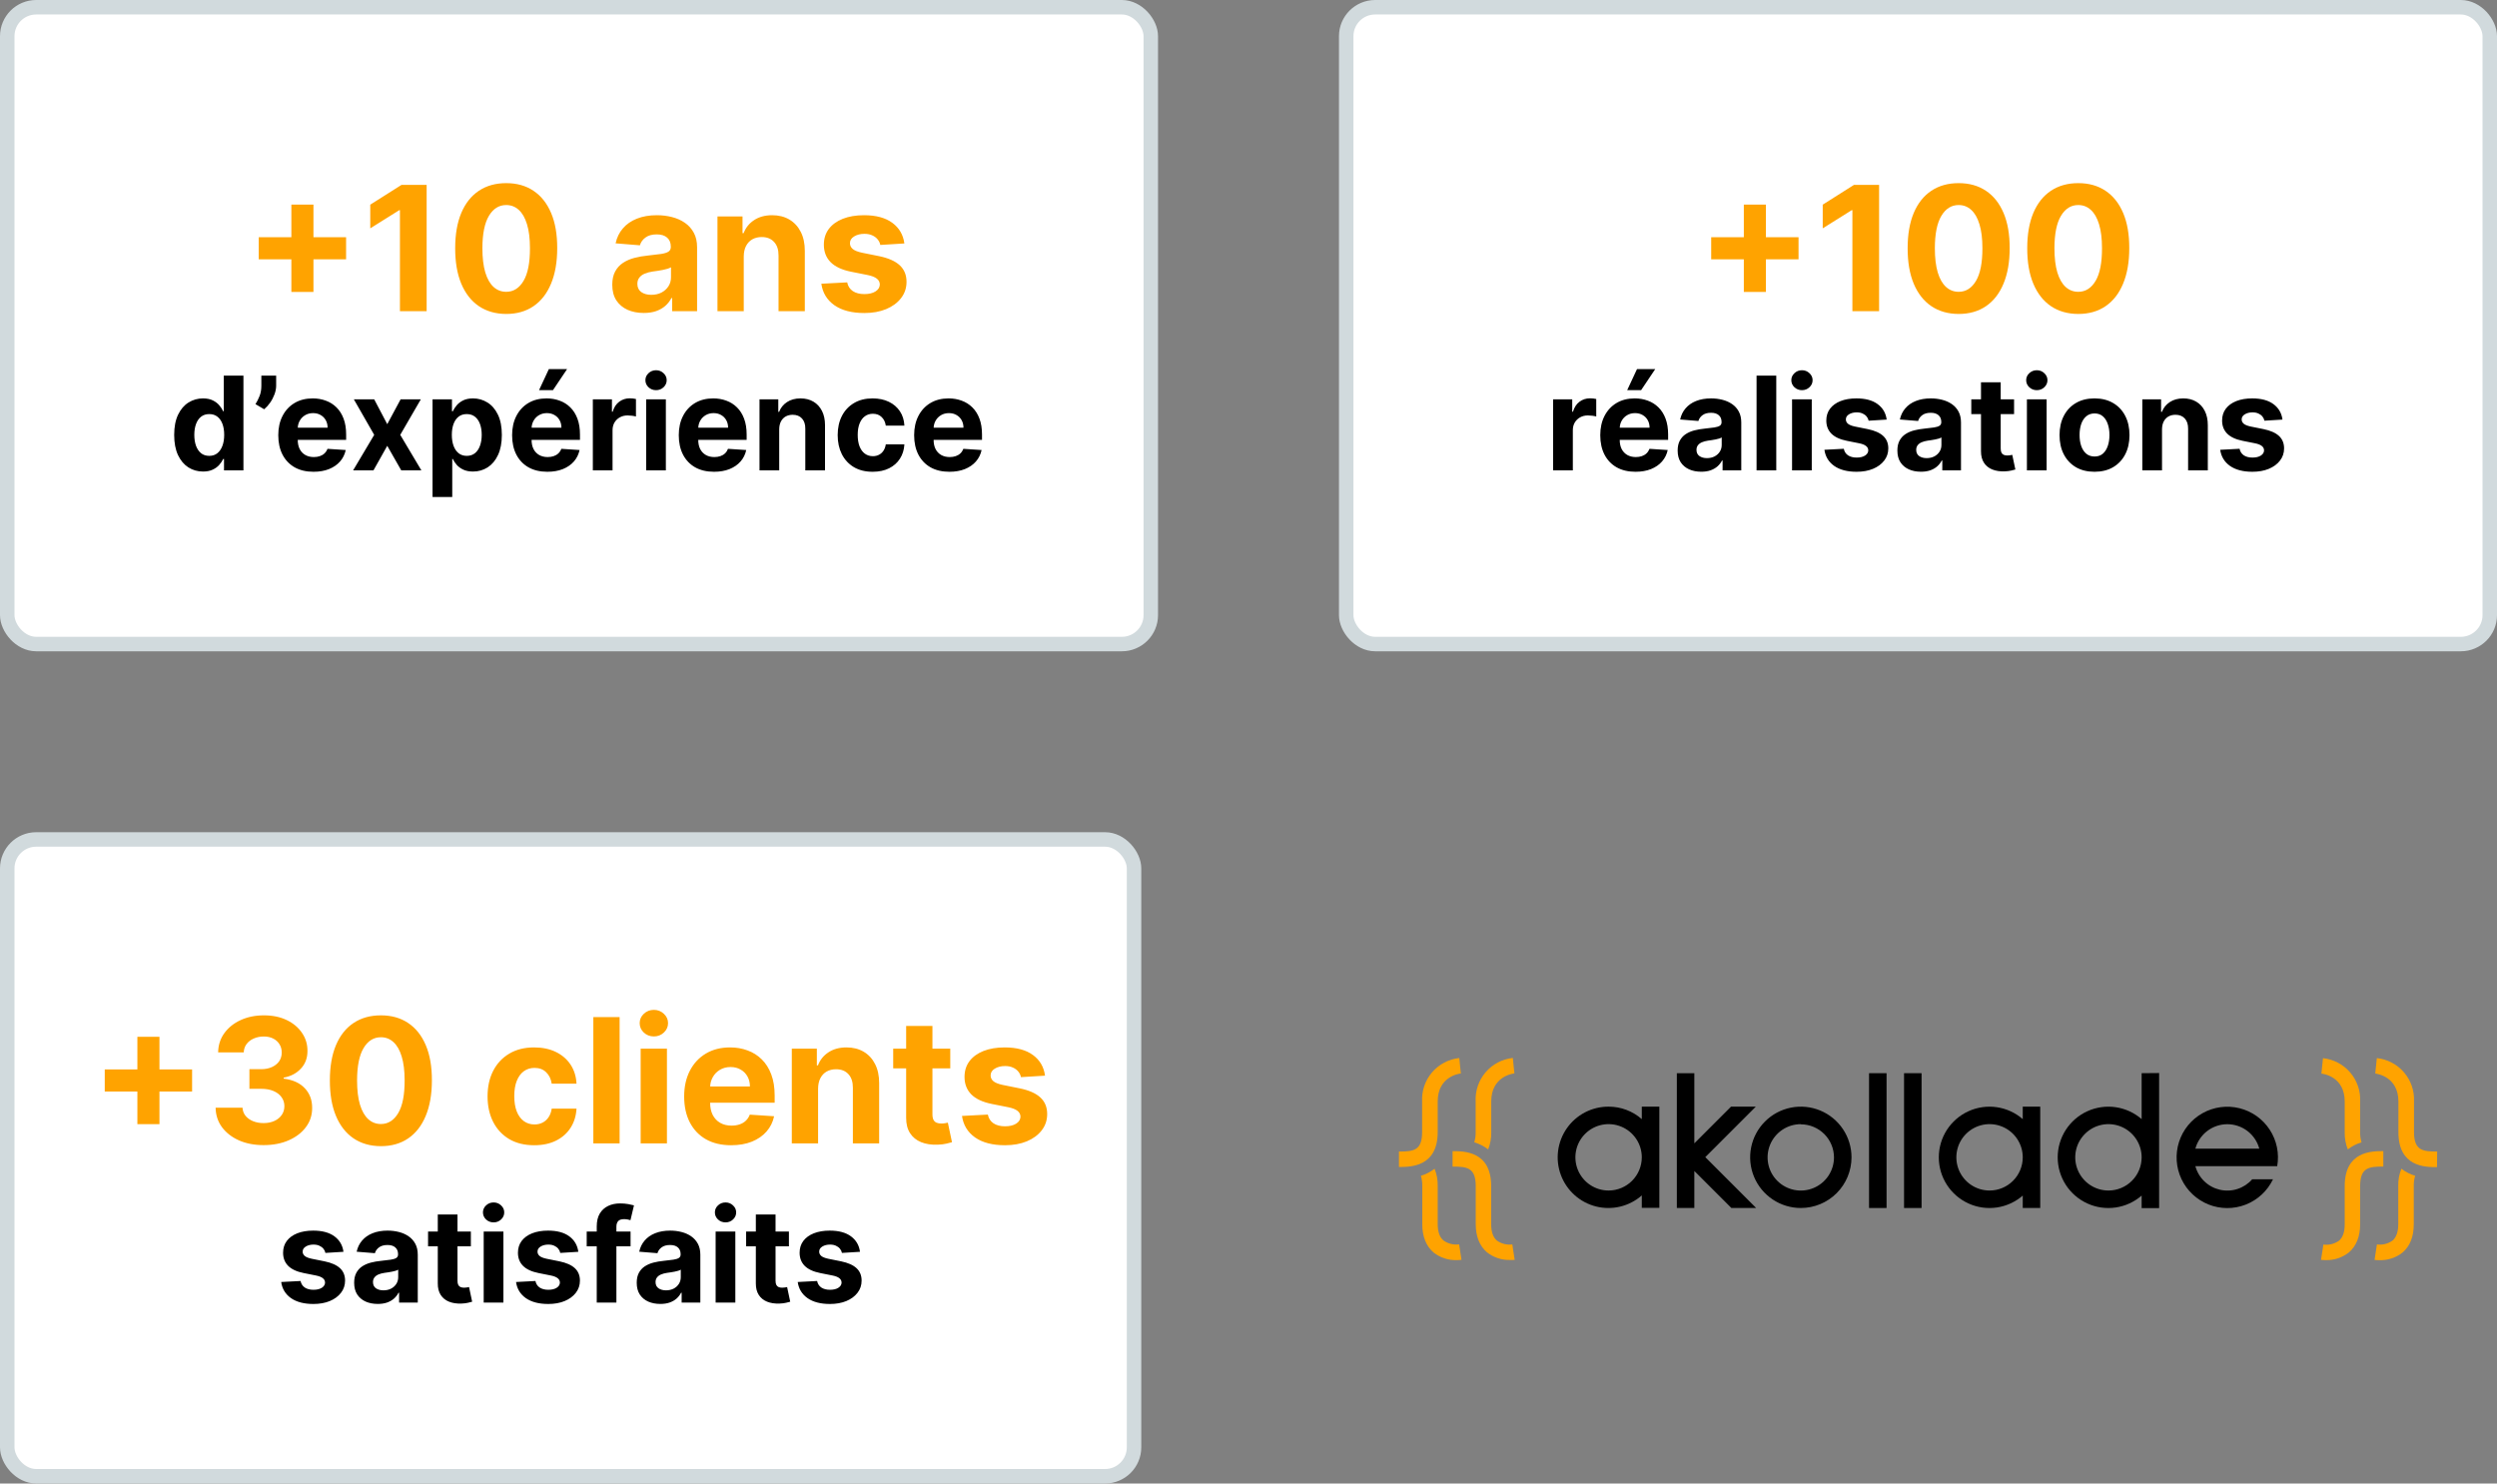 <svg xmlns="http://www.w3.org/2000/svg" width="690" height="410" viewBox="0 0 690 410" fill="none"><rect x="0" y="0" width="690" height="410" fill="#808080" stroke="none"/><rect x="2" y="2" width="316" height="176" rx="8" fill="white" stroke="#D1DADD" stroke-width="4"/><path d="M80.515 80.682V56.545H86.617V80.682H80.515ZM71.498 71.665V65.562H95.634V71.665H71.498ZM117.895 51.091V86H110.515V58.097H110.31L102.316 63.108V56.562L110.958 51.091H117.895ZM139.88 86.767C136.948 86.756 134.425 86.034 132.312 84.602C130.209 83.171 128.59 81.097 127.454 78.381C126.329 75.665 125.772 72.398 125.783 68.579C125.783 64.773 126.346 61.528 127.471 58.847C128.607 56.165 130.226 54.125 132.329 52.727C134.442 51.318 136.959 50.614 139.88 50.614C142.8 50.614 145.312 51.318 147.414 52.727C149.527 54.136 151.152 56.182 152.289 58.864C153.425 61.534 153.988 64.773 153.976 68.579C153.976 72.409 153.408 75.682 152.272 78.398C151.147 81.114 149.533 83.188 147.431 84.619C145.329 86.051 142.812 86.767 139.88 86.767ZM139.88 80.648C141.88 80.648 143.476 79.642 144.67 77.631C145.863 75.619 146.454 72.602 146.442 68.579C146.442 65.932 146.17 63.727 145.624 61.966C145.09 60.205 144.329 58.881 143.34 57.994C142.363 57.108 141.209 56.665 139.88 56.665C137.891 56.665 136.3 57.659 135.107 59.648C133.914 61.636 133.312 64.614 133.3 68.579C133.3 71.261 133.567 73.5 134.101 75.296C134.647 77.079 135.414 78.421 136.402 79.318C137.391 80.204 138.55 80.648 139.88 80.648ZM177.883 86.494C176.212 86.494 174.724 86.204 173.417 85.625C172.11 85.034 171.076 84.165 170.314 83.017C169.564 81.858 169.189 80.415 169.189 78.688C169.189 77.233 169.456 76.011 169.991 75.023C170.525 74.034 171.252 73.239 172.172 72.636C173.093 72.034 174.138 71.579 175.309 71.273C176.491 70.966 177.729 70.75 179.025 70.625C180.547 70.466 181.775 70.318 182.706 70.182C183.638 70.034 184.314 69.818 184.735 69.534C185.155 69.25 185.366 68.829 185.366 68.273V68.171C185.366 67.091 185.025 66.256 184.343 65.665C183.672 65.074 182.718 64.778 181.479 64.778C180.172 64.778 179.133 65.068 178.36 65.648C177.587 66.216 177.076 66.932 176.826 67.796L170.11 67.25C170.451 65.659 171.121 64.284 172.121 63.125C173.121 61.955 174.411 61.057 175.991 60.432C177.581 59.795 179.422 59.477 181.513 59.477C182.968 59.477 184.36 59.648 185.689 59.989C187.03 60.33 188.218 60.858 189.252 61.574C190.297 62.29 191.121 63.21 191.724 64.335C192.326 65.449 192.627 66.784 192.627 68.341V86H185.741V82.369H185.536C185.116 83.188 184.553 83.909 183.849 84.534C183.144 85.148 182.297 85.631 181.309 85.983C180.32 86.324 179.178 86.494 177.883 86.494ZM179.962 81.483C181.03 81.483 181.974 81.273 182.792 80.852C183.61 80.421 184.252 79.841 184.718 79.114C185.184 78.386 185.417 77.562 185.417 76.642V73.864C185.189 74.011 184.877 74.148 184.479 74.273C184.093 74.386 183.655 74.494 183.167 74.597C182.678 74.688 182.189 74.773 181.701 74.852C181.212 74.921 180.769 74.983 180.371 75.04C179.519 75.165 178.775 75.364 178.138 75.636C177.502 75.909 177.008 76.278 176.655 76.744C176.303 77.199 176.127 77.767 176.127 78.449C176.127 79.438 176.485 80.193 177.201 80.716C177.928 81.227 178.849 81.483 179.962 81.483ZM205.522 70.864V86H198.26V59.818H205.181V64.438H205.488C206.067 62.915 207.039 61.71 208.402 60.824C209.766 59.926 211.42 59.477 213.363 59.477C215.181 59.477 216.766 59.875 218.118 60.67C219.471 61.466 220.522 62.602 221.272 64.079C222.022 65.546 222.397 67.296 222.397 69.329V86H215.135V70.625C215.147 69.023 214.738 67.773 213.908 66.875C213.079 65.966 211.937 65.511 210.482 65.511C209.505 65.511 208.641 65.722 207.891 66.142C207.152 66.562 206.573 67.176 206.152 67.983C205.743 68.778 205.533 69.739 205.522 70.864ZM249.904 67.284L243.256 67.693C243.143 67.125 242.898 66.614 242.523 66.159C242.148 65.693 241.654 65.324 241.04 65.051C240.438 64.767 239.716 64.625 238.876 64.625C237.751 64.625 236.802 64.864 236.029 65.341C235.256 65.807 234.87 66.432 234.87 67.216C234.87 67.841 235.12 68.369 235.62 68.801C236.12 69.233 236.978 69.579 238.194 69.841L242.932 70.796C245.478 71.318 247.376 72.159 248.626 73.318C249.876 74.477 250.501 76 250.501 77.886C250.501 79.602 249.995 81.108 248.983 82.403C247.983 83.699 246.608 84.71 244.858 85.438C243.12 86.153 241.114 86.511 238.841 86.511C235.376 86.511 232.614 85.79 230.557 84.347C228.512 82.892 227.313 80.915 226.961 78.415L234.103 78.04C234.319 79.097 234.841 79.903 235.671 80.46C236.501 81.006 237.563 81.278 238.858 81.278C240.131 81.278 241.154 81.034 241.927 80.546C242.711 80.046 243.108 79.403 243.12 78.619C243.108 77.96 242.83 77.421 242.285 77C241.739 76.568 240.898 76.239 239.762 76.011L235.228 75.108C232.671 74.597 230.768 73.71 229.518 72.449C228.279 71.188 227.66 69.579 227.66 67.625C227.66 65.943 228.114 64.494 229.023 63.278C229.944 62.062 231.233 61.125 232.893 60.466C234.563 59.807 236.518 59.477 238.756 59.477C242.063 59.477 244.665 60.176 246.563 61.574C248.472 62.972 249.586 64.875 249.904 67.284Z" fill="#FFA300"/><path d="M56.096 130.32C54.605 130.32 53.254 129.936 52.044 129.169C50.842 128.393 49.887 127.256 49.18 125.756C48.481 124.247 48.132 122.398 48.132 120.207C48.132 117.957 48.494 116.087 49.218 114.595C49.943 113.095 50.906 111.974 52.107 111.233C53.318 110.483 54.643 110.108 56.083 110.108C57.183 110.108 58.099 110.295 58.832 110.67C59.573 111.037 60.17 111.497 60.622 112.051C61.082 112.597 61.431 113.134 61.67 113.662H61.836V103.818H67.269V130H61.9V126.855H61.67C61.414 127.401 61.052 127.942 60.583 128.479C60.123 129.007 59.522 129.446 58.781 129.795C58.048 130.145 57.153 130.32 56.096 130.32ZM57.822 125.986C58.7 125.986 59.441 125.747 60.046 125.27C60.66 124.784 61.129 124.107 61.453 123.237C61.785 122.368 61.951 121.349 61.951 120.182C61.951 119.014 61.789 118 61.465 117.139C61.142 116.278 60.673 115.614 60.059 115.145C59.446 114.676 58.7 114.442 57.822 114.442C56.927 114.442 56.173 114.685 55.559 115.17C54.946 115.656 54.481 116.33 54.166 117.19C53.85 118.051 53.693 119.048 53.693 120.182C53.693 121.324 53.85 122.334 54.166 123.212C54.489 124.081 54.954 124.763 55.559 125.257C56.173 125.743 56.927 125.986 57.822 125.986ZM76.311 103.818V106.58C76.311 107.364 76.157 108.165 75.851 108.983C75.552 109.793 75.152 110.56 74.649 111.284C74.146 112 73.596 112.609 73 113.112L70.596 111.693C71.022 111.02 71.397 110.274 71.721 109.456C72.054 108.638 72.22 107.687 72.22 106.605V103.818H76.311ZM86.637 130.384C84.617 130.384 82.879 129.974 81.421 129.156C79.972 128.33 78.856 127.162 78.072 125.653C77.288 124.136 76.896 122.342 76.896 120.271C76.896 118.251 77.288 116.479 78.072 114.953C78.856 113.428 79.96 112.239 81.383 111.386C82.815 110.534 84.494 110.108 86.42 110.108C87.715 110.108 88.921 110.317 90.038 110.734C91.163 111.143 92.143 111.761 92.978 112.588C93.822 113.415 94.478 114.455 94.947 115.707C95.416 116.952 95.65 118.409 95.65 120.08V121.575H79.069V118.2H90.524C90.524 117.416 90.353 116.722 90.012 116.116C89.671 115.511 89.198 115.038 88.593 114.697C87.997 114.348 87.302 114.173 86.509 114.173C85.683 114.173 84.95 114.365 84.311 114.749C83.68 115.124 83.186 115.631 82.828 116.27C82.47 116.901 82.286 117.604 82.278 118.379V121.588C82.278 122.56 82.457 123.399 82.815 124.107C83.181 124.814 83.697 125.359 84.362 125.743C85.026 126.126 85.815 126.318 86.727 126.318C87.332 126.318 87.886 126.233 88.389 126.062C88.891 125.892 89.322 125.636 89.68 125.295C90.038 124.955 90.311 124.537 90.498 124.043L95.535 124.375C95.279 125.585 94.755 126.642 93.963 127.545C93.178 128.44 92.164 129.139 90.92 129.642C89.684 130.136 88.257 130.384 86.637 130.384ZM103.404 110.364L107.009 117.229L110.703 110.364H116.29L110.601 120.182L116.443 130H110.882L107.009 123.212L103.199 130H97.574L103.404 120.182L97.779 110.364H103.404ZM119.524 137.364V110.364H124.894V113.662H125.137C125.375 113.134 125.72 112.597 126.172 112.051C126.632 111.497 127.229 111.037 127.962 110.67C128.703 110.295 129.624 110.108 130.723 110.108C132.155 110.108 133.476 110.483 134.686 111.233C135.896 111.974 136.864 113.095 137.588 114.595C138.313 116.087 138.675 117.957 138.675 120.207C138.675 122.398 138.321 124.247 137.614 125.756C136.915 127.256 135.96 128.393 134.75 129.169C133.548 129.936 132.202 130.32 130.71 130.32C129.654 130.32 128.754 130.145 128.013 129.795C127.28 129.446 126.679 129.007 126.21 128.479C125.742 127.942 125.384 127.401 125.137 126.855H124.97V137.364H119.524ZM124.855 120.182C124.855 121.349 125.017 122.368 125.341 123.237C125.665 124.107 126.134 124.784 126.747 125.27C127.361 125.747 128.107 125.986 128.985 125.986C129.871 125.986 130.621 125.743 131.235 125.257C131.848 124.763 132.313 124.081 132.628 123.212C132.952 122.334 133.114 121.324 133.114 120.182C133.114 119.048 132.956 118.051 132.641 117.19C132.325 116.33 131.861 115.656 131.247 115.17C130.634 114.685 129.879 114.442 128.985 114.442C128.098 114.442 127.348 114.676 126.735 115.145C126.129 115.614 125.665 116.278 125.341 117.139C125.017 118 124.855 119.014 124.855 120.182ZM151.254 130.384C149.235 130.384 147.496 129.974 146.038 129.156C144.59 128.33 143.473 127.162 142.689 125.653C141.905 124.136 141.513 122.342 141.513 120.271C141.513 118.251 141.905 116.479 142.689 114.953C143.473 113.428 144.577 112.239 146 111.386C147.432 110.534 149.111 110.108 151.037 110.108C152.333 110.108 153.538 110.317 154.655 110.734C155.78 111.143 156.76 111.761 157.595 112.588C158.439 113.415 159.095 114.455 159.564 115.707C160.033 116.952 160.267 118.409 160.267 120.08V121.575H143.686V118.2H155.141C155.141 117.416 154.97 116.722 154.629 116.116C154.288 115.511 153.815 115.038 153.21 114.697C152.614 114.348 151.919 114.173 151.127 114.173C150.3 114.173 149.567 114.365 148.928 114.749C148.297 115.124 147.803 115.631 147.445 116.27C147.087 116.901 146.904 117.604 146.895 118.379V121.588C146.895 122.56 147.074 123.399 147.432 124.107C147.798 124.814 148.314 125.359 148.979 125.743C149.644 126.126 150.432 126.318 151.344 126.318C151.949 126.318 152.503 126.233 153.006 126.062C153.509 125.892 153.939 125.636 154.297 125.295C154.655 124.955 154.928 124.537 155.115 124.043L160.152 124.375C159.896 125.585 159.372 126.642 158.58 127.545C157.796 128.44 156.781 129.139 155.537 129.642C154.301 130.136 152.874 130.384 151.254 130.384ZM148.953 107.832L151.663 102.016H156.7L152.801 107.832H148.953ZM163.821 130V110.364H169.101V113.79H169.306C169.663 112.571 170.264 111.651 171.108 111.028C171.952 110.398 172.923 110.082 174.023 110.082C174.296 110.082 174.59 110.099 174.905 110.134C175.22 110.168 175.497 110.214 175.736 110.274V115.107C175.48 115.03 175.127 114.962 174.675 114.902C174.223 114.842 173.81 114.812 173.435 114.812C172.634 114.812 171.918 114.987 171.287 115.337C170.665 115.678 170.171 116.155 169.804 116.768C169.446 117.382 169.267 118.089 169.267 118.891V130H163.821ZM178.552 130V110.364H183.998V130H178.552ZM181.287 107.832C180.478 107.832 179.783 107.564 179.204 107.027C178.633 106.482 178.347 105.83 178.347 105.071C178.347 104.321 178.633 103.678 179.204 103.141C179.783 102.595 180.478 102.322 181.287 102.322C182.097 102.322 182.787 102.595 183.358 103.141C183.938 103.678 184.228 104.321 184.228 105.071C184.228 105.83 183.938 106.482 183.358 107.027C182.787 107.564 182.097 107.832 181.287 107.832ZM197.309 130.384C195.289 130.384 193.551 129.974 192.093 129.156C190.644 128.33 189.528 127.162 188.744 125.653C187.96 124.136 187.568 122.342 187.568 120.271C187.568 118.251 187.96 116.479 188.744 114.953C189.528 113.428 190.632 112.239 192.055 111.386C193.487 110.534 195.166 110.108 197.092 110.108C198.387 110.108 199.593 110.317 200.71 110.734C201.835 111.143 202.815 111.761 203.65 112.588C204.494 113.415 205.15 114.455 205.619 115.707C206.088 116.952 206.322 118.409 206.322 120.08V121.575H189.741V118.2H201.195C201.195 117.416 201.025 116.722 200.684 116.116C200.343 115.511 199.87 115.038 199.265 114.697C198.668 114.348 197.974 114.173 197.181 114.173C196.355 114.173 195.622 114.365 194.982 114.749C194.352 115.124 193.857 115.631 193.499 116.27C193.141 116.901 192.958 117.604 192.95 118.379V121.588C192.95 122.56 193.129 123.399 193.487 124.107C193.853 124.814 194.369 125.359 195.034 125.743C195.698 126.126 196.487 126.318 197.399 126.318C198.004 126.318 198.558 126.233 199.061 126.062C199.563 125.892 199.994 125.636 200.352 125.295C200.71 124.955 200.982 124.537 201.17 124.043L206.207 124.375C205.951 125.585 205.427 126.642 204.634 127.545C203.85 128.44 202.836 129.139 201.592 129.642C200.356 130.136 198.928 130.384 197.309 130.384ZM215.322 118.648V130H209.876V110.364H215.066V113.828H215.296C215.731 112.686 216.46 111.783 217.482 111.118C218.505 110.445 219.745 110.108 221.203 110.108C222.566 110.108 223.755 110.406 224.769 111.003C225.784 111.599 226.572 112.452 227.134 113.56C227.697 114.659 227.978 115.972 227.978 117.497V130H222.532V118.469C222.541 117.267 222.234 116.33 221.612 115.656C220.989 114.974 220.133 114.634 219.042 114.634C218.309 114.634 217.661 114.791 217.099 115.107C216.545 115.422 216.11 115.882 215.795 116.487C215.488 117.084 215.33 117.804 215.322 118.648ZM241.143 130.384C239.131 130.384 237.401 129.957 235.952 129.105C234.512 128.244 233.404 127.051 232.628 125.526C231.861 124 231.478 122.244 231.478 120.259C231.478 118.247 231.866 116.483 232.641 114.966C233.425 113.44 234.537 112.251 235.978 111.399C237.418 110.538 239.131 110.108 241.117 110.108C242.83 110.108 244.33 110.419 245.617 111.041C246.904 111.663 247.922 112.537 248.672 113.662C249.422 114.787 249.836 116.108 249.912 117.625H244.773C244.628 116.645 244.245 115.857 243.623 115.26C243.009 114.655 242.204 114.352 241.206 114.352C240.363 114.352 239.626 114.582 238.995 115.043C238.373 115.494 237.887 116.155 237.537 117.024C237.188 117.893 237.013 118.946 237.013 120.182C237.013 121.435 237.184 122.5 237.525 123.378C237.874 124.256 238.364 124.925 238.995 125.385C239.626 125.845 240.363 126.075 241.206 126.075C241.829 126.075 242.387 125.947 242.881 125.692C243.384 125.436 243.797 125.065 244.121 124.58C244.454 124.085 244.671 123.493 244.773 122.803H249.912C249.827 124.303 249.418 125.624 248.685 126.766C247.961 127.899 246.959 128.786 245.681 129.425C244.402 130.064 242.89 130.384 241.143 130.384ZM262.348 130.384C260.328 130.384 258.59 129.974 257.132 129.156C255.683 128.33 254.567 127.162 253.783 125.653C252.999 124.136 252.607 122.342 252.607 120.271C252.607 118.251 252.999 116.479 253.783 114.953C254.567 113.428 255.671 112.239 257.094 111.386C258.526 110.534 260.205 110.108 262.131 110.108C263.426 110.108 264.632 110.317 265.749 110.734C266.874 111.143 267.854 111.761 268.689 112.588C269.533 113.415 270.189 114.455 270.658 115.707C271.127 116.952 271.361 118.409 271.361 120.08V121.575H254.78V118.2H266.235C266.235 117.416 266.064 116.722 265.723 116.116C265.382 115.511 264.909 115.038 264.304 114.697C263.708 114.348 263.013 114.173 262.22 114.173C261.394 114.173 260.661 114.365 260.021 114.749C259.391 115.124 258.896 115.631 258.538 116.27C258.181 116.901 257.997 117.604 257.989 118.379V121.588C257.989 122.56 258.168 123.399 258.526 124.107C258.892 124.814 259.408 125.359 260.073 125.743C260.737 126.126 261.526 126.318 262.438 126.318C263.043 126.318 263.597 126.233 264.1 126.062C264.602 125.892 265.033 125.636 265.391 125.295C265.749 124.955 266.021 124.537 266.209 124.043L271.246 124.375C270.99 125.585 270.466 126.642 269.673 127.545C268.889 128.44 267.875 129.139 266.631 129.642C265.395 130.136 263.967 130.384 262.348 130.384Z" fill="black"/><rect x="372" y="2" width="316" height="176" rx="8" fill="white" stroke="#D1DADD" stroke-width="4"/><path d="M481.874 80.682V56.545H487.976V80.682H481.874ZM472.857 71.665V65.562H496.993V71.665H472.857ZM519.255 51.091V86H511.874V58.097H511.67L503.675 63.108V56.562L512.317 51.091H519.255ZM541.239 86.767C538.307 86.756 535.785 86.034 533.671 84.602C531.569 83.171 529.949 81.097 528.813 78.381C527.688 75.665 527.131 72.398 527.143 68.579C527.143 64.773 527.705 61.528 528.83 58.847C529.966 56.165 531.586 54.125 533.688 52.727C535.802 51.318 538.319 50.614 541.239 50.614C544.16 50.614 546.671 51.318 548.773 52.727C550.887 54.136 552.512 56.182 553.648 58.864C554.785 61.534 555.347 64.773 555.336 68.579C555.336 72.409 554.768 75.682 553.631 78.398C552.506 81.114 550.893 83.188 548.79 84.619C546.688 86.051 544.171 86.767 541.239 86.767ZM541.239 80.648C543.239 80.648 544.836 79.642 546.029 77.631C547.222 75.619 547.813 72.602 547.802 68.579C547.802 65.932 547.529 63.727 546.983 61.966C546.449 60.205 545.688 58.881 544.699 57.994C543.722 57.108 542.569 56.665 541.239 56.665C539.251 56.665 537.66 57.659 536.466 59.648C535.273 61.636 534.671 64.614 534.66 68.579C534.66 71.261 534.927 73.5 535.461 75.296C536.006 77.079 536.773 78.421 537.762 79.318C538.751 80.204 539.91 80.648 541.239 80.648ZM574.286 86.767C571.354 86.756 568.831 86.034 566.718 84.602C564.616 83.171 562.996 81.097 561.86 78.381C560.735 75.665 560.178 72.398 560.189 68.579C560.189 64.773 560.752 61.528 561.877 58.847C563.013 56.165 564.633 54.125 566.735 52.727C568.849 51.318 571.366 50.614 574.286 50.614C577.206 50.614 579.718 51.318 581.82 52.727C583.934 54.136 585.559 56.182 586.695 58.864C587.831 61.534 588.394 64.773 588.383 68.579C588.383 72.409 587.814 75.682 586.678 78.398C585.553 81.114 583.939 83.188 581.837 84.619C579.735 86.051 577.218 86.767 574.286 86.767ZM574.286 80.648C576.286 80.648 577.883 79.642 579.076 77.631C580.269 75.619 580.86 72.602 580.849 68.579C580.849 65.932 580.576 63.727 580.03 61.966C579.496 60.205 578.735 58.881 577.746 57.994C576.769 57.108 575.616 56.665 574.286 56.665C572.297 56.665 570.706 57.659 569.513 59.648C568.32 61.636 567.718 64.614 567.706 68.579C567.706 71.261 567.974 73.5 568.508 75.296C569.053 77.079 569.82 78.421 570.809 79.318C571.797 80.204 572.956 80.648 574.286 80.648Z" fill="#FFA300"/><path d="M429.179 130V110.364H434.458V113.79H434.663C435.021 112.571 435.622 111.651 436.466 111.028C437.309 110.398 438.281 110.082 439.38 110.082C439.653 110.082 439.947 110.099 440.262 110.134C440.578 110.168 440.855 110.214 441.093 110.274V115.107C440.838 115.03 440.484 114.962 440.032 114.902C439.581 114.842 439.167 114.812 438.792 114.812C437.991 114.812 437.275 114.987 436.645 115.337C436.022 115.678 435.528 116.155 435.162 116.768C434.804 117.382 434.625 118.089 434.625 118.891V130H429.179ZM451.944 130.384C449.924 130.384 448.185 129.974 446.728 129.156C445.279 128.33 444.163 127.162 443.379 125.653C442.594 124.136 442.202 122.342 442.202 120.271C442.202 118.251 442.594 116.479 443.379 114.953C444.163 113.428 445.266 112.239 446.69 111.386C448.121 110.534 449.8 110.108 451.727 110.108C453.022 110.108 454.228 110.317 455.344 110.734C456.469 111.143 457.45 111.761 458.285 112.588C459.129 113.415 459.785 114.455 460.254 115.707C460.722 116.952 460.957 118.409 460.957 120.08V121.575H444.376V118.2H455.83C455.83 117.416 455.66 116.722 455.319 116.116C454.978 115.511 454.505 115.038 453.9 114.697C453.303 114.348 452.609 114.173 451.816 114.173C450.989 114.173 450.256 114.365 449.617 114.749C448.986 115.124 448.492 115.631 448.134 116.27C447.776 116.901 447.593 117.604 447.584 118.379V121.588C447.584 122.56 447.763 123.399 448.121 124.107C448.488 124.814 449.004 125.359 449.668 125.743C450.333 126.126 451.121 126.318 452.033 126.318C452.638 126.318 453.192 126.233 453.695 126.062C454.198 125.892 454.629 125.636 454.986 125.295C455.344 124.955 455.617 124.537 455.805 124.043L460.842 124.375C460.586 125.585 460.062 126.642 459.269 127.545C458.485 128.44 457.471 129.139 456.227 129.642C454.991 130.136 453.563 130.384 451.944 130.384ZM449.643 107.832L452.353 102.016H457.39L453.491 107.832H449.643ZM470.11 130.371C468.857 130.371 467.741 130.153 466.761 129.719C465.781 129.276 465.005 128.624 464.434 127.763C463.871 126.893 463.59 125.811 463.59 124.516C463.59 123.425 463.79 122.509 464.191 121.767C464.592 121.026 465.137 120.429 465.827 119.977C466.518 119.526 467.302 119.185 468.18 118.955C469.066 118.724 469.995 118.562 470.967 118.469C472.109 118.349 473.029 118.239 473.728 118.136C474.427 118.026 474.934 117.864 475.249 117.651C475.565 117.437 475.722 117.122 475.722 116.705V116.628C475.722 115.818 475.467 115.192 474.955 114.749C474.452 114.305 473.736 114.084 472.808 114.084C471.827 114.084 471.048 114.301 470.468 114.736C469.888 115.162 469.505 115.699 469.317 116.347L464.281 115.938C464.536 114.744 465.039 113.713 465.789 112.844C466.539 111.966 467.506 111.293 468.691 110.824C469.884 110.347 471.265 110.108 472.833 110.108C473.924 110.108 474.968 110.236 475.965 110.491C476.971 110.747 477.861 111.143 478.637 111.68C479.421 112.217 480.039 112.908 480.491 113.751C480.942 114.587 481.168 115.588 481.168 116.756V130H476.004V127.277H475.85C475.535 127.891 475.113 128.432 474.584 128.901C474.056 129.361 473.421 129.723 472.68 129.987C471.938 130.243 471.082 130.371 470.11 130.371ZM471.67 126.612C472.471 126.612 473.178 126.455 473.792 126.139C474.406 125.815 474.887 125.381 475.236 124.835C475.586 124.29 475.761 123.672 475.761 122.982V120.898C475.59 121.009 475.356 121.111 475.058 121.205C474.768 121.29 474.44 121.371 474.073 121.447C473.707 121.516 473.34 121.58 472.974 121.639C472.607 121.69 472.275 121.737 471.977 121.78C471.337 121.874 470.779 122.023 470.302 122.227C469.825 122.432 469.454 122.709 469.19 123.058C468.925 123.399 468.793 123.825 468.793 124.337C468.793 125.078 469.062 125.645 469.599 126.037C470.144 126.42 470.834 126.612 471.67 126.612ZM490.839 103.818V130H485.393V103.818H490.839ZM495.202 130V110.364H500.648V130H495.202ZM497.938 107.832C497.128 107.832 496.434 107.564 495.854 107.027C495.283 106.482 494.997 105.83 494.997 105.071C494.997 104.321 495.283 103.678 495.854 103.141C496.434 102.595 497.128 102.322 497.938 102.322C498.747 102.322 499.438 102.595 500.009 103.141C500.588 103.678 500.878 104.321 500.878 105.071C500.878 105.83 500.588 106.482 500.009 107.027C499.438 107.564 498.747 107.832 497.938 107.832ZM521.349 115.963L516.363 116.27C516.278 115.844 516.094 115.46 515.813 115.119C515.532 114.77 515.161 114.493 514.701 114.288C514.249 114.075 513.708 113.969 513.077 113.969C512.234 113.969 511.522 114.148 510.942 114.506C510.363 114.855 510.073 115.324 510.073 115.912C510.073 116.381 510.261 116.777 510.636 117.101C511.011 117.425 511.654 117.685 512.566 117.881L516.12 118.597C518.029 118.989 519.452 119.619 520.39 120.489C521.327 121.358 521.796 122.5 521.796 123.915C521.796 125.202 521.417 126.331 520.658 127.303C519.908 128.274 518.877 129.033 517.565 129.578C516.261 130.115 514.756 130.384 513.052 130.384C510.452 130.384 508.381 129.842 506.839 128.76C505.305 127.669 504.406 126.186 504.141 124.311L509.498 124.03C509.66 124.822 510.052 125.428 510.674 125.845C511.296 126.254 512.093 126.459 513.065 126.459C514.019 126.459 514.786 126.276 515.366 125.909C515.954 125.534 516.252 125.053 516.261 124.464C516.252 123.97 516.043 123.565 515.634 123.25C515.225 122.926 514.594 122.679 513.742 122.509L510.342 121.831C508.424 121.447 506.996 120.783 506.059 119.837C505.13 118.891 504.665 117.685 504.665 116.219C504.665 114.957 505.006 113.871 505.688 112.959C506.379 112.047 507.346 111.344 508.59 110.849C509.843 110.355 511.309 110.108 512.988 110.108C515.468 110.108 517.42 110.632 518.843 111.68C520.275 112.729 521.11 114.156 521.349 115.963ZM530.825 130.371C529.572 130.371 528.456 130.153 527.475 129.719C526.495 129.276 525.72 128.624 525.149 127.763C524.586 126.893 524.305 125.811 524.305 124.516C524.305 123.425 524.505 122.509 524.906 121.767C525.306 121.026 525.852 120.429 526.542 119.977C527.233 119.526 528.017 119.185 528.895 118.955C529.781 118.724 530.71 118.562 531.681 118.469C532.823 118.349 533.744 118.239 534.443 118.136C535.142 118.026 535.649 117.864 535.964 117.651C536.279 117.437 536.437 117.122 536.437 116.705V116.628C536.437 115.818 536.181 115.192 535.67 114.749C535.167 114.305 534.451 114.084 533.522 114.084C532.542 114.084 531.762 114.301 531.183 114.736C530.603 115.162 530.22 115.699 530.032 116.347L524.995 115.938C525.251 114.744 525.754 113.713 526.504 112.844C527.254 111.966 528.221 111.293 529.406 110.824C530.599 110.347 531.98 110.108 533.548 110.108C534.639 110.108 535.683 110.236 536.68 110.491C537.686 110.747 538.576 111.143 539.352 111.68C540.136 112.217 540.754 112.908 541.206 113.751C541.657 114.587 541.883 115.588 541.883 116.756V130H536.718V127.277H536.565C536.25 127.891 535.828 128.432 535.299 128.901C534.771 129.361 534.136 129.723 533.395 129.987C532.653 130.243 531.796 130.371 530.825 130.371ZM532.385 126.612C533.186 126.612 533.893 126.455 534.507 126.139C535.12 125.815 535.602 125.381 535.951 124.835C536.301 124.29 536.475 123.672 536.475 122.982V120.898C536.305 121.009 536.071 121.111 535.772 121.205C535.483 121.29 535.154 121.371 534.788 121.447C534.421 121.516 534.055 121.58 533.689 121.639C533.322 121.69 532.99 121.737 532.691 121.78C532.052 121.874 531.494 122.023 531.017 122.227C530.539 122.432 530.169 122.709 529.904 123.058C529.64 123.399 529.508 123.825 529.508 124.337C529.508 125.078 529.777 125.645 530.314 126.037C530.859 126.42 531.549 126.612 532.385 126.612ZM556.553 110.364V114.455H544.728V110.364H556.553ZM547.412 105.659H552.858V123.966C552.858 124.469 552.935 124.861 553.088 125.142C553.242 125.415 553.455 125.607 553.728 125.717C554.009 125.828 554.333 125.884 554.699 125.884C554.955 125.884 555.211 125.862 555.466 125.82C555.722 125.768 555.918 125.73 556.054 125.705L556.911 129.757C556.638 129.842 556.255 129.94 555.76 130.051C555.266 130.17 554.665 130.243 553.958 130.268C552.645 130.32 551.495 130.145 550.506 129.744C549.526 129.344 548.763 128.722 548.218 127.878C547.672 127.034 547.404 125.969 547.412 124.682V105.659ZM560.1 130V110.364H565.547V130H560.1ZM562.836 107.832C562.027 107.832 561.332 107.564 560.752 107.027C560.181 106.482 559.896 105.83 559.896 105.071C559.896 104.321 560.181 103.678 560.752 103.141C561.332 102.595 562.027 102.322 562.836 102.322C563.646 102.322 564.336 102.595 564.907 103.141C565.487 103.678 565.777 104.321 565.777 105.071C565.777 105.83 565.487 106.482 564.907 107.027C564.336 107.564 563.646 107.832 562.836 107.832ZM578.781 130.384C576.795 130.384 575.078 129.962 573.629 129.118C572.189 128.266 571.077 127.081 570.293 125.564C569.509 124.038 569.116 122.27 569.116 120.259C569.116 118.23 569.509 116.457 570.293 114.94C571.077 113.415 572.189 112.23 573.629 111.386C575.078 110.534 576.795 110.108 578.781 110.108C580.767 110.108 582.48 110.534 583.92 111.386C585.369 112.23 586.486 113.415 587.27 114.94C588.054 116.457 588.446 118.23 588.446 120.259C588.446 122.27 588.054 124.038 587.27 125.564C586.486 127.081 585.369 128.266 583.92 129.118C582.48 129.962 580.767 130.384 578.781 130.384ZM578.807 126.165C579.71 126.165 580.464 125.909 581.07 125.398C581.675 124.878 582.131 124.17 582.437 123.276C582.753 122.381 582.91 121.362 582.91 120.22C582.91 119.078 582.753 118.06 582.437 117.165C582.131 116.27 581.675 115.562 581.07 115.043C580.464 114.523 579.71 114.263 578.807 114.263C577.895 114.263 577.128 114.523 576.506 115.043C575.892 115.562 575.428 116.27 575.112 117.165C574.805 118.06 574.652 119.078 574.652 120.22C574.652 121.362 574.805 122.381 575.112 123.276C575.428 124.17 575.892 124.878 576.506 125.398C577.128 125.909 577.895 126.165 578.807 126.165ZM597.433 118.648V130H591.987V110.364H597.178V113.828H597.408C597.842 112.686 598.571 111.783 599.594 111.118C600.616 110.445 601.857 110.108 603.314 110.108C604.678 110.108 605.866 110.406 606.881 111.003C607.895 111.599 608.683 112.452 609.246 113.56C609.808 114.659 610.089 115.972 610.089 117.497V130H604.643V118.469C604.652 117.267 604.345 116.33 603.723 115.656C603.101 114.974 602.244 114.634 601.153 114.634C600.42 114.634 599.773 114.791 599.21 115.107C598.656 115.422 598.222 115.882 597.906 116.487C597.599 117.084 597.442 117.804 597.433 118.648ZM630.72 115.963L625.734 116.27C625.649 115.844 625.466 115.46 625.184 115.119C624.903 114.77 624.532 114.493 624.072 114.288C623.62 114.075 623.079 113.969 622.448 113.969C621.605 113.969 620.893 114.148 620.314 114.506C619.734 114.855 619.444 115.324 619.444 115.912C619.444 116.381 619.632 116.777 620.007 117.101C620.382 117.425 621.025 117.685 621.937 117.881L625.491 118.597C627.4 118.989 628.823 119.619 629.761 120.489C630.698 121.358 631.167 122.5 631.167 123.915C631.167 125.202 630.788 126.331 630.029 127.303C629.279 128.274 628.248 129.033 626.936 129.578C625.632 130.115 624.127 130.384 622.423 130.384C619.823 130.384 617.752 129.842 616.21 128.76C614.676 127.669 613.777 126.186 613.512 124.311L618.869 124.03C619.031 124.822 619.423 125.428 620.045 125.845C620.667 126.254 621.464 126.459 622.436 126.459C623.39 126.459 624.157 126.276 624.737 125.909C625.325 125.534 625.623 125.053 625.632 124.464C625.623 123.97 625.414 123.565 625.005 123.25C624.596 122.926 623.966 122.679 623.113 122.509L619.713 121.831C617.795 121.447 616.368 120.783 615.43 119.837C614.501 118.891 614.037 117.685 614.037 116.219C614.037 114.957 614.377 113.871 615.059 112.959C615.75 112.047 616.717 111.344 617.961 110.849C619.214 110.355 620.68 110.108 622.359 110.108C624.839 110.108 626.791 110.632 628.214 111.68C629.646 112.729 630.481 114.156 630.72 115.963Z" fill="black"/><rect x="2" y="232" width="311.372" height="176" rx="8" fill="white" stroke="#D1DADD" stroke-width="4"/><path d="M37.962 310.682V286.545H44.064V310.682H37.962ZM28.945 301.665V295.562H53.081V301.665H28.945ZM72.824 316.477C70.279 316.477 68.011 316.04 66.023 315.165C64.046 314.278 62.483 313.062 61.335 311.517C60.199 309.96 59.614 308.165 59.58 306.131H67.011C67.057 306.983 67.335 307.733 67.847 308.381C68.37 309.017 69.063 309.511 69.926 309.864C70.79 310.216 71.761 310.392 72.841 310.392C73.966 310.392 74.96 310.193 75.824 309.795C76.688 309.398 77.364 308.847 77.852 308.142C78.341 307.437 78.585 306.625 78.585 305.705C78.585 304.773 78.324 303.949 77.801 303.233C77.29 302.506 76.551 301.937 75.585 301.528C74.631 301.119 73.495 300.915 72.176 300.915H68.921V295.494H72.176C73.29 295.494 74.273 295.301 75.125 294.915C75.989 294.528 76.659 293.994 77.136 293.312C77.614 292.619 77.852 291.812 77.852 290.892C77.852 290.017 77.642 289.25 77.222 288.591C76.813 287.92 76.233 287.398 75.483 287.023C74.745 286.648 73.881 286.46 72.892 286.46C71.892 286.46 70.977 286.642 70.148 287.006C69.318 287.358 68.654 287.864 68.154 288.523C67.654 289.182 67.386 289.955 67.352 290.841H60.279C60.313 288.83 60.886 287.057 62 285.523C63.114 283.989 64.614 282.79 66.5 281.926C68.398 281.051 70.54 280.614 72.926 280.614C75.335 280.614 77.443 281.051 79.25 281.926C81.057 282.801 82.46 283.983 83.46 285.472C84.472 286.949 84.972 288.608 84.96 290.449C84.972 292.403 84.364 294.034 83.136 295.341C81.921 296.648 80.335 297.477 78.381 297.83V298.102C80.949 298.432 82.904 299.324 84.245 300.778C85.597 302.222 86.267 304.028 86.256 306.199C86.267 308.188 85.693 309.955 84.534 311.5C83.386 313.045 81.801 314.261 79.779 315.148C77.756 316.034 75.438 316.477 72.824 316.477ZM105.249 316.767C102.317 316.756 99.794 316.034 97.681 314.602C95.578 313.17 93.959 311.097 92.823 308.381C91.698 305.665 91.141 302.398 91.152 298.58C91.152 294.773 91.715 291.528 92.84 288.847C93.976 286.165 95.595 284.125 97.698 282.727C99.811 281.318 102.328 280.614 105.249 280.614C108.169 280.614 110.681 281.318 112.783 282.727C114.896 284.136 116.521 286.182 117.658 288.864C118.794 291.534 119.357 294.773 119.345 298.58C119.345 302.409 118.777 305.682 117.641 308.398C116.516 311.114 114.902 313.187 112.8 314.619C110.698 316.051 108.181 316.767 105.249 316.767ZM105.249 310.648C107.249 310.648 108.845 309.642 110.039 307.631C111.232 305.619 111.823 302.602 111.811 298.58C111.811 295.932 111.539 293.727 110.993 291.966C110.459 290.205 109.698 288.881 108.709 287.994C107.732 287.108 106.578 286.665 105.249 286.665C103.26 286.665 101.669 287.659 100.476 289.648C99.283 291.636 98.681 294.614 98.669 298.58C98.669 301.261 98.936 303.5 99.47 305.295C100.016 307.08 100.783 308.42 101.771 309.318C102.76 310.205 103.919 310.648 105.249 310.648ZM147.615 316.511C144.933 316.511 142.627 315.943 140.695 314.807C138.774 313.659 137.297 312.068 136.263 310.034C135.24 308 134.729 305.659 134.729 303.011C134.729 300.33 135.246 297.977 136.28 295.955C137.325 293.92 138.808 292.335 140.729 291.199C142.649 290.051 144.933 289.477 147.581 289.477C149.865 289.477 151.865 289.892 153.581 290.722C155.297 291.551 156.655 292.716 157.655 294.216C158.655 295.716 159.206 297.477 159.308 299.5H152.456C152.263 298.193 151.752 297.142 150.922 296.347C150.104 295.54 149.03 295.136 147.7 295.136C146.575 295.136 145.592 295.443 144.752 296.057C143.922 296.659 143.274 297.54 142.808 298.699C142.342 299.858 142.11 301.261 142.11 302.909C142.11 304.58 142.337 306 142.791 307.17C143.257 308.341 143.911 309.233 144.752 309.847C145.592 310.46 146.575 310.767 147.7 310.767C148.53 310.767 149.274 310.597 149.933 310.256C150.604 309.915 151.155 309.42 151.587 308.773C152.03 308.114 152.32 307.324 152.456 306.403H159.308C159.195 308.403 158.649 310.165 157.672 311.688C156.706 313.199 155.371 314.381 153.666 315.233C151.962 316.085 149.945 316.511 147.615 316.511ZM171.219 281.091V316H163.958V281.091H171.219ZM177.036 316V289.818H184.297V316H177.036ZM180.683 286.443C179.604 286.443 178.678 286.085 177.905 285.369C177.144 284.642 176.763 283.773 176.763 282.761C176.763 281.761 177.144 280.903 177.905 280.188C178.678 279.46 179.604 279.097 180.683 279.097C181.763 279.097 182.683 279.46 183.445 280.188C184.217 280.903 184.604 281.761 184.604 282.761C184.604 283.773 184.217 284.642 183.445 285.369C182.683 286.085 181.763 286.443 180.683 286.443ZM202.046 316.511C199.352 316.511 197.034 315.966 195.091 314.875C193.159 313.773 191.671 312.216 190.625 310.205C189.58 308.182 189.057 305.79 189.057 303.028C189.057 300.335 189.58 297.972 190.625 295.938C191.671 293.903 193.142 292.318 195.04 291.182C196.949 290.045 199.188 289.477 201.756 289.477C203.483 289.477 205.091 289.756 206.58 290.312C208.08 290.858 209.387 291.682 210.5 292.784C211.625 293.886 212.5 295.273 213.125 296.943C213.75 298.602 214.063 300.545 214.063 302.773V304.767H191.955V300.267H207.227C207.227 299.222 207 298.295 206.546 297.489C206.091 296.682 205.46 296.051 204.654 295.597C203.858 295.131 202.932 294.898 201.875 294.898C200.773 294.898 199.796 295.153 198.943 295.665C198.102 296.165 197.443 296.841 196.966 297.693C196.489 298.534 196.244 299.472 196.233 300.506V304.784C196.233 306.08 196.472 307.199 196.949 308.142C197.438 309.085 198.125 309.812 199.012 310.324C199.898 310.835 200.949 311.091 202.165 311.091C202.972 311.091 203.71 310.977 204.381 310.75C205.051 310.523 205.625 310.182 206.102 309.727C206.58 309.273 206.943 308.716 207.193 308.057L213.909 308.5C213.568 310.114 212.869 311.523 211.813 312.727C210.767 313.92 209.415 314.852 207.756 315.523C206.108 316.182 204.205 316.511 202.046 316.511ZM226.063 300.864V316H218.801V289.818H225.722V294.438H226.029C226.608 292.915 227.58 291.71 228.943 290.824C230.307 289.926 231.96 289.477 233.904 289.477C235.722 289.477 237.307 289.875 238.659 290.67C240.012 291.466 241.063 292.602 241.813 294.08C242.563 295.545 242.938 297.295 242.938 299.33V316H235.676V300.625C235.688 299.023 235.279 297.773 234.449 296.875C233.619 295.966 232.477 295.511 231.023 295.511C230.046 295.511 229.182 295.722 228.432 296.142C227.693 296.562 227.114 297.176 226.693 297.983C226.284 298.778 226.074 299.739 226.063 300.864ZM262.587 289.818V295.273H246.82V289.818H262.587ZM250.399 283.545H257.661V307.955C257.661 308.625 257.763 309.148 257.967 309.523C258.172 309.886 258.456 310.142 258.82 310.29C259.195 310.437 259.627 310.511 260.115 310.511C260.456 310.511 260.797 310.483 261.138 310.426C261.479 310.358 261.74 310.307 261.922 310.273L263.064 315.676C262.7 315.79 262.189 315.92 261.53 316.068C260.871 316.227 260.07 316.324 259.127 316.358C257.377 316.426 255.842 316.193 254.524 315.659C253.217 315.125 252.2 314.295 251.473 313.17C250.746 312.045 250.388 310.625 250.399 308.909V283.545ZM288.773 297.284L282.125 297.693C282.012 297.125 281.767 296.614 281.392 296.159C281.017 295.693 280.523 295.324 279.909 295.051C279.307 294.767 278.585 294.625 277.744 294.625C276.619 294.625 275.671 294.864 274.898 295.341C274.125 295.807 273.739 296.432 273.739 297.216C273.739 297.841 273.989 298.369 274.489 298.801C274.989 299.233 275.847 299.58 277.063 299.841L281.801 300.795C284.347 301.318 286.244 302.159 287.494 303.318C288.744 304.477 289.369 306 289.369 307.886C289.369 309.602 288.864 311.108 287.852 312.403C286.852 313.699 285.477 314.71 283.727 315.438C281.989 316.153 279.983 316.511 277.71 316.511C274.244 316.511 271.483 315.79 269.426 314.347C267.381 312.892 266.182 310.915 265.83 308.415L272.972 308.04C273.188 309.097 273.71 309.903 274.54 310.46C275.369 311.006 276.432 311.278 277.727 311.278C279 311.278 280.023 311.034 280.796 310.545C281.58 310.045 281.977 309.403 281.989 308.619C281.977 307.96 281.699 307.42 281.154 307C280.608 306.568 279.767 306.239 278.631 306.011L274.097 305.108C271.54 304.597 269.637 303.71 268.387 302.449C267.148 301.187 266.529 299.58 266.529 297.625C266.529 295.943 266.983 294.494 267.892 293.278C268.813 292.062 270.102 291.125 271.762 290.466C273.432 289.807 275.387 289.477 277.625 289.477C280.932 289.477 283.534 290.176 285.432 291.574C287.341 292.972 288.455 294.875 288.773 297.284Z" fill="#FFA300"/><path d="M94.909 345.963L89.923 346.27C89.838 345.844 89.655 345.46 89.374 345.119C89.092 344.77 88.722 344.493 88.261 344.288C87.81 344.075 87.268 343.969 86.638 343.969C85.794 343.969 85.082 344.148 84.503 344.506C83.923 344.855 83.633 345.324 83.633 345.912C83.633 346.381 83.821 346.777 84.196 347.101C84.571 347.425 85.215 347.685 86.126 347.881L89.68 348.597C91.59 348.989 93.013 349.619 93.95 350.489C94.888 351.358 95.356 352.5 95.356 353.915C95.356 355.202 94.977 356.331 94.219 357.303C93.469 358.274 92.438 359.033 91.125 359.578C89.821 360.115 88.317 360.384 86.612 360.384C84.013 360.384 81.942 359.842 80.399 358.76C78.865 357.669 77.966 356.186 77.702 354.311L83.058 354.03C83.22 354.822 83.612 355.428 84.234 355.845C84.856 356.254 85.653 356.459 86.625 356.459C87.579 356.459 88.347 356.276 88.926 355.909C89.514 355.534 89.812 355.053 89.821 354.464C89.812 353.97 89.604 353.565 89.195 353.25C88.785 352.926 88.155 352.679 87.302 352.509L83.902 351.831C81.984 351.447 80.557 350.783 79.619 349.837C78.69 348.891 78.226 347.685 78.226 346.219C78.226 344.957 78.567 343.871 79.249 342.959C79.939 342.047 80.906 341.344 82.15 340.849C83.403 340.355 84.869 340.108 86.548 340.108C89.028 340.108 90.98 340.632 92.403 341.68C93.835 342.729 94.67 344.156 94.909 345.963ZM104.385 360.371C103.132 360.371 102.016 360.153 101.036 359.719C100.056 359.276 99.28 358.624 98.709 357.763C98.147 356.893 97.865 355.811 97.865 354.516C97.865 353.425 98.066 352.509 98.466 351.767C98.867 351.026 99.412 350.429 100.103 349.977C100.793 349.526 101.577 349.185 102.455 348.955C103.341 348.724 104.27 348.562 105.242 348.469C106.384 348.349 107.304 348.239 108.003 348.136C108.702 348.026 109.209 347.864 109.524 347.651C109.84 347.437 109.997 347.122 109.997 346.705V346.628C109.997 345.818 109.742 345.192 109.23 344.749C108.728 344.305 108.012 344.084 107.083 344.084C106.103 344.084 105.323 344.301 104.743 344.736C104.164 345.162 103.78 345.699 103.593 346.347L98.556 345.938C98.811 344.744 99.314 343.713 100.064 342.844C100.814 341.966 101.782 341.293 102.966 340.824C104.159 340.347 105.54 340.108 107.108 340.108C108.199 340.108 109.243 340.236 110.24 340.491C111.246 340.747 112.137 341.143 112.912 341.68C113.696 342.217 114.314 342.908 114.766 343.751C115.218 344.587 115.444 345.588 115.444 346.756V360H110.279V357.277H110.125C109.81 357.891 109.388 358.432 108.86 358.901C108.331 359.361 107.696 359.723 106.955 359.987C106.213 360.243 105.357 360.371 104.385 360.371ZM105.945 356.612C106.746 356.612 107.453 356.455 108.067 356.139C108.681 355.815 109.162 355.381 109.512 354.835C109.861 354.29 110.036 353.672 110.036 352.982V350.898C109.865 351.009 109.631 351.111 109.333 351.205C109.043 351.29 108.715 351.371 108.348 351.447C107.982 351.516 107.615 351.58 107.249 351.639C106.882 351.69 106.55 351.737 106.252 351.78C105.613 351.874 105.054 352.023 104.577 352.227C104.1 352.432 103.729 352.709 103.465 353.058C103.201 353.399 103.069 353.825 103.069 354.337C103.069 355.078 103.337 355.645 103.874 356.037C104.419 356.42 105.11 356.612 105.945 356.612ZM130.113 340.364V344.455H118.288V340.364H130.113ZM120.973 335.659H126.419V353.966C126.419 354.469 126.495 354.861 126.649 355.142C126.802 355.415 127.015 355.607 127.288 355.717C127.569 355.828 127.893 355.884 128.26 355.884C128.515 355.884 128.771 355.862 129.027 355.82C129.282 355.768 129.478 355.73 129.615 355.705L130.471 359.757C130.198 359.842 129.815 359.94 129.321 360.051C128.826 360.17 128.225 360.243 127.518 360.268C126.206 360.32 125.055 360.145 124.066 359.744C123.086 359.344 122.323 358.722 121.778 357.878C121.233 357.034 120.964 355.969 120.973 354.682V335.659ZM133.661 360V340.364H139.107V360H133.661ZM136.397 337.832C135.587 337.832 134.892 337.564 134.313 337.027C133.742 336.482 133.456 335.83 133.456 335.071C133.456 334.321 133.742 333.678 134.313 333.141C134.892 332.595 135.587 332.322 136.397 332.322C137.206 332.322 137.897 332.595 138.468 333.141C139.047 333.678 139.337 334.321 139.337 335.071C139.337 335.83 139.047 336.482 138.468 337.027C137.897 337.564 137.206 337.832 136.397 337.832ZM159.808 345.963L154.822 346.27C154.736 345.844 154.553 345.46 154.272 345.119C153.991 344.77 153.62 344.493 153.16 344.288C152.708 344.075 152.167 343.969 151.536 343.969C150.692 343.969 149.981 344.148 149.401 344.506C148.822 344.855 148.532 345.324 148.532 345.912C148.532 346.381 148.719 346.777 149.094 347.101C149.469 347.425 150.113 347.685 151.025 347.881L154.579 348.597C156.488 348.989 157.911 349.619 158.849 350.489C159.786 351.358 160.255 352.5 160.255 353.915C160.255 355.202 159.876 356.331 159.117 357.303C158.367 358.274 157.336 359.033 156.023 359.578C154.719 360.115 153.215 360.384 151.511 360.384C148.911 360.384 146.84 359.842 145.298 358.76C143.763 357.669 142.864 356.186 142.6 354.311L147.957 354.03C148.119 354.822 148.511 355.428 149.133 355.845C149.755 356.254 150.552 356.459 151.523 356.459C152.478 356.459 153.245 356.276 153.825 355.909C154.413 355.534 154.711 355.053 154.719 354.464C154.711 353.97 154.502 353.565 154.093 353.25C153.684 352.926 153.053 352.679 152.201 352.509L148.8 351.831C146.883 351.447 145.455 350.783 144.518 349.837C143.589 348.891 143.124 347.685 143.124 346.219C143.124 344.957 143.465 343.871 144.147 342.959C144.837 342.047 145.805 341.344 147.049 340.849C148.302 340.355 149.768 340.108 151.447 340.108C153.927 340.108 155.879 340.632 157.302 341.68C158.734 342.729 159.569 344.156 159.808 345.963ZM174.244 340.364V344.455H162.125V340.364H174.244ZM164.899 360V338.945C164.899 337.521 165.176 336.341 165.73 335.403C166.292 334.466 167.059 333.763 168.031 333.294C169.002 332.825 170.106 332.591 171.342 332.591C172.177 332.591 172.94 332.655 173.63 332.783C174.329 332.911 174.849 333.026 175.19 333.128L174.218 337.219C174.005 337.151 173.741 337.087 173.426 337.027C173.119 336.967 172.804 336.938 172.48 336.938C171.679 336.938 171.12 337.125 170.805 337.5C170.49 337.866 170.332 338.382 170.332 339.047V360H164.899ZM182.467 360.371C181.214 360.371 180.098 360.153 179.118 359.719C178.138 359.276 177.362 358.624 176.791 357.763C176.229 356.893 175.947 355.811 175.947 354.516C175.947 353.425 176.148 352.509 176.548 351.767C176.949 351.026 177.494 350.429 178.185 349.977C178.875 349.526 179.659 349.185 180.537 348.955C181.423 348.724 182.352 348.562 183.324 348.469C184.466 348.349 185.386 348.239 186.085 348.136C186.784 348.026 187.291 347.864 187.607 347.651C187.922 347.437 188.08 347.122 188.08 346.705V346.628C188.08 345.818 187.824 345.192 187.312 344.749C186.81 344.305 186.094 344.084 185.165 344.084C184.185 344.084 183.405 344.301 182.825 344.736C182.246 345.162 181.862 345.699 181.675 346.347L176.638 345.938C176.893 344.744 177.396 343.713 178.146 342.844C178.896 341.966 179.864 341.293 181.048 340.824C182.241 340.347 183.622 340.108 185.19 340.108C186.281 340.108 187.325 340.236 188.322 340.491C189.328 340.747 190.219 341.143 190.994 341.68C191.778 342.217 192.396 342.908 192.848 343.751C193.3 344.587 193.526 345.588 193.526 346.756V360H188.361V357.277H188.207C187.892 357.891 187.47 358.432 186.942 358.901C186.413 359.361 185.778 359.723 185.037 359.987C184.295 360.243 183.439 360.371 182.467 360.371ZM184.027 356.612C184.828 356.612 185.535 356.455 186.149 356.139C186.763 355.815 187.244 355.381 187.594 354.835C187.943 354.29 188.118 353.672 188.118 352.982V350.898C187.947 351.009 187.713 351.111 187.415 351.205C187.125 351.29 186.797 351.371 186.43 351.447C186.064 351.516 185.697 351.58 185.331 351.639C184.964 351.69 184.632 351.737 184.334 351.78C183.695 351.874 183.136 352.023 182.659 352.227C182.182 352.432 181.811 352.709 181.547 353.058C181.283 353.399 181.151 353.825 181.151 354.337C181.151 355.078 181.419 355.645 181.956 356.037C182.501 356.42 183.192 356.612 184.027 356.612ZM197.751 360V340.364H203.197V360H197.751ZM200.486 337.832C199.677 337.832 198.982 337.564 198.403 337.027C197.832 336.482 197.546 335.83 197.546 335.071C197.546 334.321 197.832 333.678 198.403 333.141C198.982 332.595 199.677 332.322 200.486 332.322C201.296 332.322 201.986 332.595 202.558 333.141C203.137 333.678 203.427 334.321 203.427 335.071C203.427 335.83 203.137 336.482 202.558 337.027C201.986 337.564 201.296 337.832 200.486 337.832ZM218.004 340.364V344.455H206.179V340.364H218.004ZM208.863 335.659H214.309V353.966C214.309 354.469 214.386 354.861 214.539 355.142C214.693 355.415 214.906 355.607 215.179 355.717C215.46 355.828 215.784 355.884 216.15 355.884C216.406 355.884 216.662 355.862 216.917 355.82C217.173 355.768 217.369 355.73 217.505 355.705L218.362 359.757C218.089 359.842 217.706 359.94 217.211 360.051C216.717 360.17 216.116 360.243 215.409 360.268C214.096 360.32 212.946 360.145 211.957 359.744C210.977 359.344 210.214 358.722 209.669 357.878C209.123 357.034 208.855 355.969 208.863 354.682V335.659ZM237.643 345.963L232.658 346.27C232.572 345.844 232.389 345.46 232.108 345.119C231.827 344.77 231.456 344.493 230.996 344.288C230.544 344.075 230.003 343.969 229.372 343.969C228.528 343.969 227.817 344.148 227.237 344.506C226.658 344.855 226.368 345.324 226.368 345.912C226.368 346.381 226.555 346.777 226.93 347.101C227.305 347.425 227.949 347.685 228.861 347.881L232.415 348.597C234.324 348.989 235.747 349.619 236.685 350.489C237.622 351.358 238.091 352.5 238.091 353.915C238.091 355.202 237.712 356.331 236.953 357.303C236.203 358.274 235.172 359.033 233.859 359.578C232.555 360.115 231.051 360.384 229.347 360.384C226.747 360.384 224.676 359.842 223.134 358.76C221.599 357.669 220.7 356.186 220.436 354.311L225.793 354.03C225.955 354.822 226.347 355.428 226.969 355.845C227.591 356.254 228.388 356.459 229.359 356.459C230.314 356.459 231.081 356.276 231.66 355.909C232.249 355.534 232.547 355.053 232.555 354.464C232.547 353.97 232.338 353.565 231.929 353.25C231.52 352.926 230.889 352.679 230.037 352.509L226.636 351.831C224.719 351.447 223.291 350.783 222.354 349.837C221.425 348.891 220.96 347.685 220.96 346.219C220.96 344.957 221.301 343.871 221.983 342.959C222.673 342.047 223.641 341.344 224.885 340.849C226.138 340.355 227.604 340.108 229.283 340.108C231.763 340.108 233.714 340.632 235.138 341.68C236.57 342.729 237.405 344.156 237.643 345.963Z" fill="black"/><path d="M398.864 342.819C397.797 341.912 397.285 340.387 397.285 338.285V327.8C397.327 326.158 397.033 324.525 396.421 323C395.295 323.886 394.01 324.548 392.635 324.952C392.915 325.874 393.045 326.836 393.019 327.8V338.328C393.019 341.741 394.085 344.365 396.101 346.125C397.917 347.569 400.183 348.324 402.501 348.259C402.954 348.263 403.407 348.235 403.856 348.173L403.205 343.907C401.672 344.112 400.119 343.723 398.864 342.819V342.819Z" fill="#FFA300"/><path d="M386.576 322.52V318.254C390.576 318.254 392.976 317.987 392.976 312.92V304.408C392.831 301.474 393.815 298.597 395.725 296.365C397.635 294.134 400.327 292.718 403.248 292.408L403.675 296.675L403.461 294.542L403.685 296.675C403.024 296.75 397.285 297.603 397.285 304.43V312.867C397.285 322.52 389.776 322.52 386.576 322.52Z" fill="#FFA300"/><path d="M411.227 317.667C411.832 316.141 412.123 314.508 412.08 312.867V304.408C412.08 297.581 417.861 296.728 418.48 296.653L418.256 294.52L418.043 292.387C415.122 292.697 412.43 294.112 410.52 296.344C408.61 298.575 407.626 301.453 407.771 304.387V312.867C407.797 313.827 407.667 314.785 407.387 315.704C408.778 316.113 410.08 316.779 411.227 317.667V317.667Z" fill="#FFA300"/><path d="M417.275 348.216C414.957 348.282 412.69 347.526 410.875 346.082C408.837 344.322 407.792 341.698 407.792 338.285V327.8C407.792 322.669 405.349 322.413 401.392 322.413V318.146C404.592 318.146 412.059 318.146 412.059 327.8V338.328C412.059 340.461 412.592 341.954 413.637 342.861C414.875 343.74 416.398 344.12 417.904 343.928L418.555 348.194C418.129 348.231 417.701 348.238 417.275 348.216Z" fill="#FFA300"/><path d="M663.579 323C662.967 324.525 662.673 326.158 662.715 327.8V338.317C662.715 340.451 662.181 341.955 661.136 342.861C659.884 343.753 658.339 344.134 656.816 343.928L656.165 348.195C656.614 348.256 657.067 348.284 657.52 348.28C659.838 348.344 662.104 347.588 663.92 346.147C665.957 344.397 667.003 341.773 667.003 338.349V327.8C666.976 326.836 667.106 325.874 667.387 324.952C666.006 324.546 664.714 323.884 663.579 323V323Z" fill="#FFA300"/><path d="M673.424 322.563C670.224 322.563 662.757 322.563 662.757 312.91V304.451C662.757 297.624 656.976 296.771 656.357 296.696L656.795 292.43C659.716 292.739 662.407 294.155 664.317 296.387C666.227 298.618 667.211 301.496 667.067 304.43V312.867C667.067 317.987 669.509 318.254 673.467 318.254L673.424 322.563Z" fill="#FFA300"/><path d="M647.92 304.45V312.866C647.877 314.507 648.168 316.14 648.773 317.666C649.907 316.783 651.195 316.118 652.571 315.704C652.29 314.785 652.16 313.827 652.187 312.866V304.45C652.331 301.516 651.347 298.639 649.437 296.407C647.527 294.176 644.836 292.76 641.915 292.45L641.477 296.717C642.139 296.77 647.92 297.624 647.92 304.45Z" fill="#FFA300"/><path d="M642.725 348.258C642.272 348.263 641.819 348.234 641.371 348.173L642.032 343.96L641.701 346.093L642.011 343.96C643.537 344.168 645.086 343.786 646.341 342.893C647.408 341.986 647.92 340.461 647.92 338.349V327.8C647.92 318.136 655.387 318.136 658.587 318.136V322.402C654.587 322.402 652.187 322.669 652.187 327.8V338.317C652.187 341.741 651.12 344.365 649.104 346.114C647.295 347.555 645.037 348.314 642.725 348.258Z" fill="#FFA300"/><path d="M497.627 333.858C494.857 333.858 492.149 333.037 489.846 331.498C487.543 329.959 485.747 327.772 484.687 325.213C483.627 322.653 483.35 319.837 483.89 317.121C484.431 314.404 485.765 311.908 487.723 309.95C489.682 307.991 492.178 306.657 494.894 306.117C497.611 305.576 500.427 305.854 502.986 306.914C505.545 307.974 507.733 309.769 509.272 312.072C510.811 314.375 511.632 317.083 511.632 319.853C511.629 323.567 510.153 327.127 507.527 329.753C504.901 332.379 501.34 333.855 497.627 333.858V333.858ZM497.627 310.69C495.811 310.688 494.036 311.225 492.526 312.232C491.016 313.239 489.839 314.672 489.143 316.348C488.447 318.025 488.265 319.87 488.618 321.651C488.972 323.431 489.846 325.067 491.129 326.35C492.413 327.634 494.049 328.508 495.829 328.861C497.609 329.215 499.455 329.032 501.131 328.337C502.808 327.641 504.241 326.464 505.248 324.953C506.255 323.443 506.791 321.668 506.789 319.853C506.775 317.431 505.804 315.113 504.088 313.405C502.371 311.696 500.049 310.736 497.627 310.733V310.69Z" fill="black"/><path d="M558.949 305.848V309.293C556.922 307.529 554.43 306.385 551.77 305.999C549.111 305.612 546.397 305.999 543.951 307.113C541.505 308.226 539.432 310.02 537.977 312.28C536.523 314.54 535.75 317.171 535.75 319.858C535.75 322.546 536.523 325.176 537.977 327.436C539.432 329.696 541.505 331.49 543.951 332.604C546.397 333.718 549.111 334.105 551.77 333.718C554.43 333.331 556.922 332.188 558.949 330.424V333.858H563.781V305.848H558.949ZM549.776 329.026C547.962 329.026 546.188 328.488 544.679 327.48C543.171 326.472 541.995 325.04 541.301 323.363C540.607 321.687 540.425 319.843 540.779 318.063C541.133 316.284 542.006 314.649 543.289 313.366C544.572 312.084 546.207 311.21 547.986 310.856C549.766 310.502 551.61 310.684 553.286 311.378C554.963 312.072 556.395 313.248 557.403 314.757C558.411 316.265 558.949 318.039 558.949 319.853C558.949 322.286 557.983 324.619 556.262 326.34C554.542 328.06 552.209 329.026 549.776 329.026V329.026Z" fill="black"/><path d="M453.68 305.848V309.293C451.146 307.069 447.889 305.844 444.517 305.848C442.25 305.836 440.013 306.375 438 307.418C435.986 308.462 434.257 309.978 432.959 311.838C431.661 313.697 430.834 315.844 430.549 318.094C430.265 320.344 430.53 322.629 431.324 324.753C432.117 326.877 433.414 328.777 435.104 330.289C436.794 331.802 438.826 332.881 441.025 333.435C443.224 333.988 445.524 334 447.729 333.468C449.933 332.936 451.975 331.877 453.68 330.381V333.816H458.533V305.848H453.68ZM444.517 329.027C442.703 329.029 440.928 328.492 439.418 327.486C437.908 326.479 436.731 325.047 436.035 323.371C435.339 321.695 435.156 319.85 435.508 318.07C435.861 316.29 436.734 314.654 438.016 313.37C439.299 312.086 440.933 311.212 442.713 310.857C444.493 310.502 446.338 310.683 448.015 311.377C449.691 312.071 451.125 313.247 452.133 314.756C453.142 316.264 453.68 318.038 453.68 319.853C453.677 322.283 452.711 324.613 450.994 326.333C449.276 328.052 446.948 329.021 444.517 329.027V329.027Z" fill="black"/><path d="M591.803 296.6V309.294C589.775 307.53 587.283 306.386 584.624 305.999C581.965 305.613 579.25 305.999 576.804 307.113C574.359 308.227 572.285 310.021 570.831 312.281C569.377 314.541 568.604 317.172 568.604 319.859C568.604 322.546 569.377 325.177 570.831 327.437C572.285 329.697 574.359 331.491 576.804 332.605C579.25 333.719 581.965 334.105 584.624 333.719C587.283 333.332 589.775 332.188 591.803 330.424V333.891H596.635V296.558L591.803 296.6ZM582.629 329.027C580.815 329.027 579.042 328.489 577.533 327.481C576.024 326.473 574.849 325.04 574.154 323.364C573.46 321.688 573.278 319.843 573.632 318.064C573.986 316.285 574.86 314.65 576.143 313.367C577.426 312.084 579.06 311.21 580.84 310.857C582.619 310.503 584.464 310.684 586.14 311.379C587.816 312.073 589.249 313.249 590.257 314.757C591.265 316.266 591.803 318.039 591.803 319.854C591.803 322.287 590.836 324.62 589.116 326.34C587.396 328.06 585.062 329.027 582.629 329.027V329.027Z" fill="black"/><path d="M530.992 296.6H526.149V333.858H530.992V296.6Z" fill="black"/><path d="M521.317 296.6H516.475V333.858H521.317V296.6Z" fill="black"/><path d="M629.264 322.296C629.878 318.8 629.142 315.202 627.204 312.228C625.267 309.254 622.272 307.127 618.827 306.276C615.381 305.426 611.741 305.915 608.642 307.645C605.543 309.376 603.216 312.218 602.133 315.598C601.049 318.978 601.29 322.643 602.805 325.852C604.32 329.062 606.997 331.577 610.295 332.888C613.593 334.199 617.266 334.209 620.572 332.916C623.877 331.624 626.568 329.124 628.101 325.923H622.352C621.263 327.167 619.856 328.093 618.283 328.601C616.709 329.11 615.027 329.181 613.416 328.809C611.804 328.437 610.324 327.635 609.133 326.488C607.942 325.341 607.084 323.892 606.651 322.296H629.264ZM606.651 317.453C607.177 315.514 608.327 313.803 609.924 312.582C611.52 311.362 613.473 310.7 615.483 310.7C617.492 310.7 619.445 311.362 621.042 312.582C622.638 313.803 623.788 315.514 624.315 317.453H606.651Z" fill="black"/><path d="M485.285 333.858L471.227 319.8L485.179 305.848H478.331L468.197 315.981V296.6H463.365V333.858H468.197V323.629L478.437 333.858H485.285Z" fill="black"/></svg>
